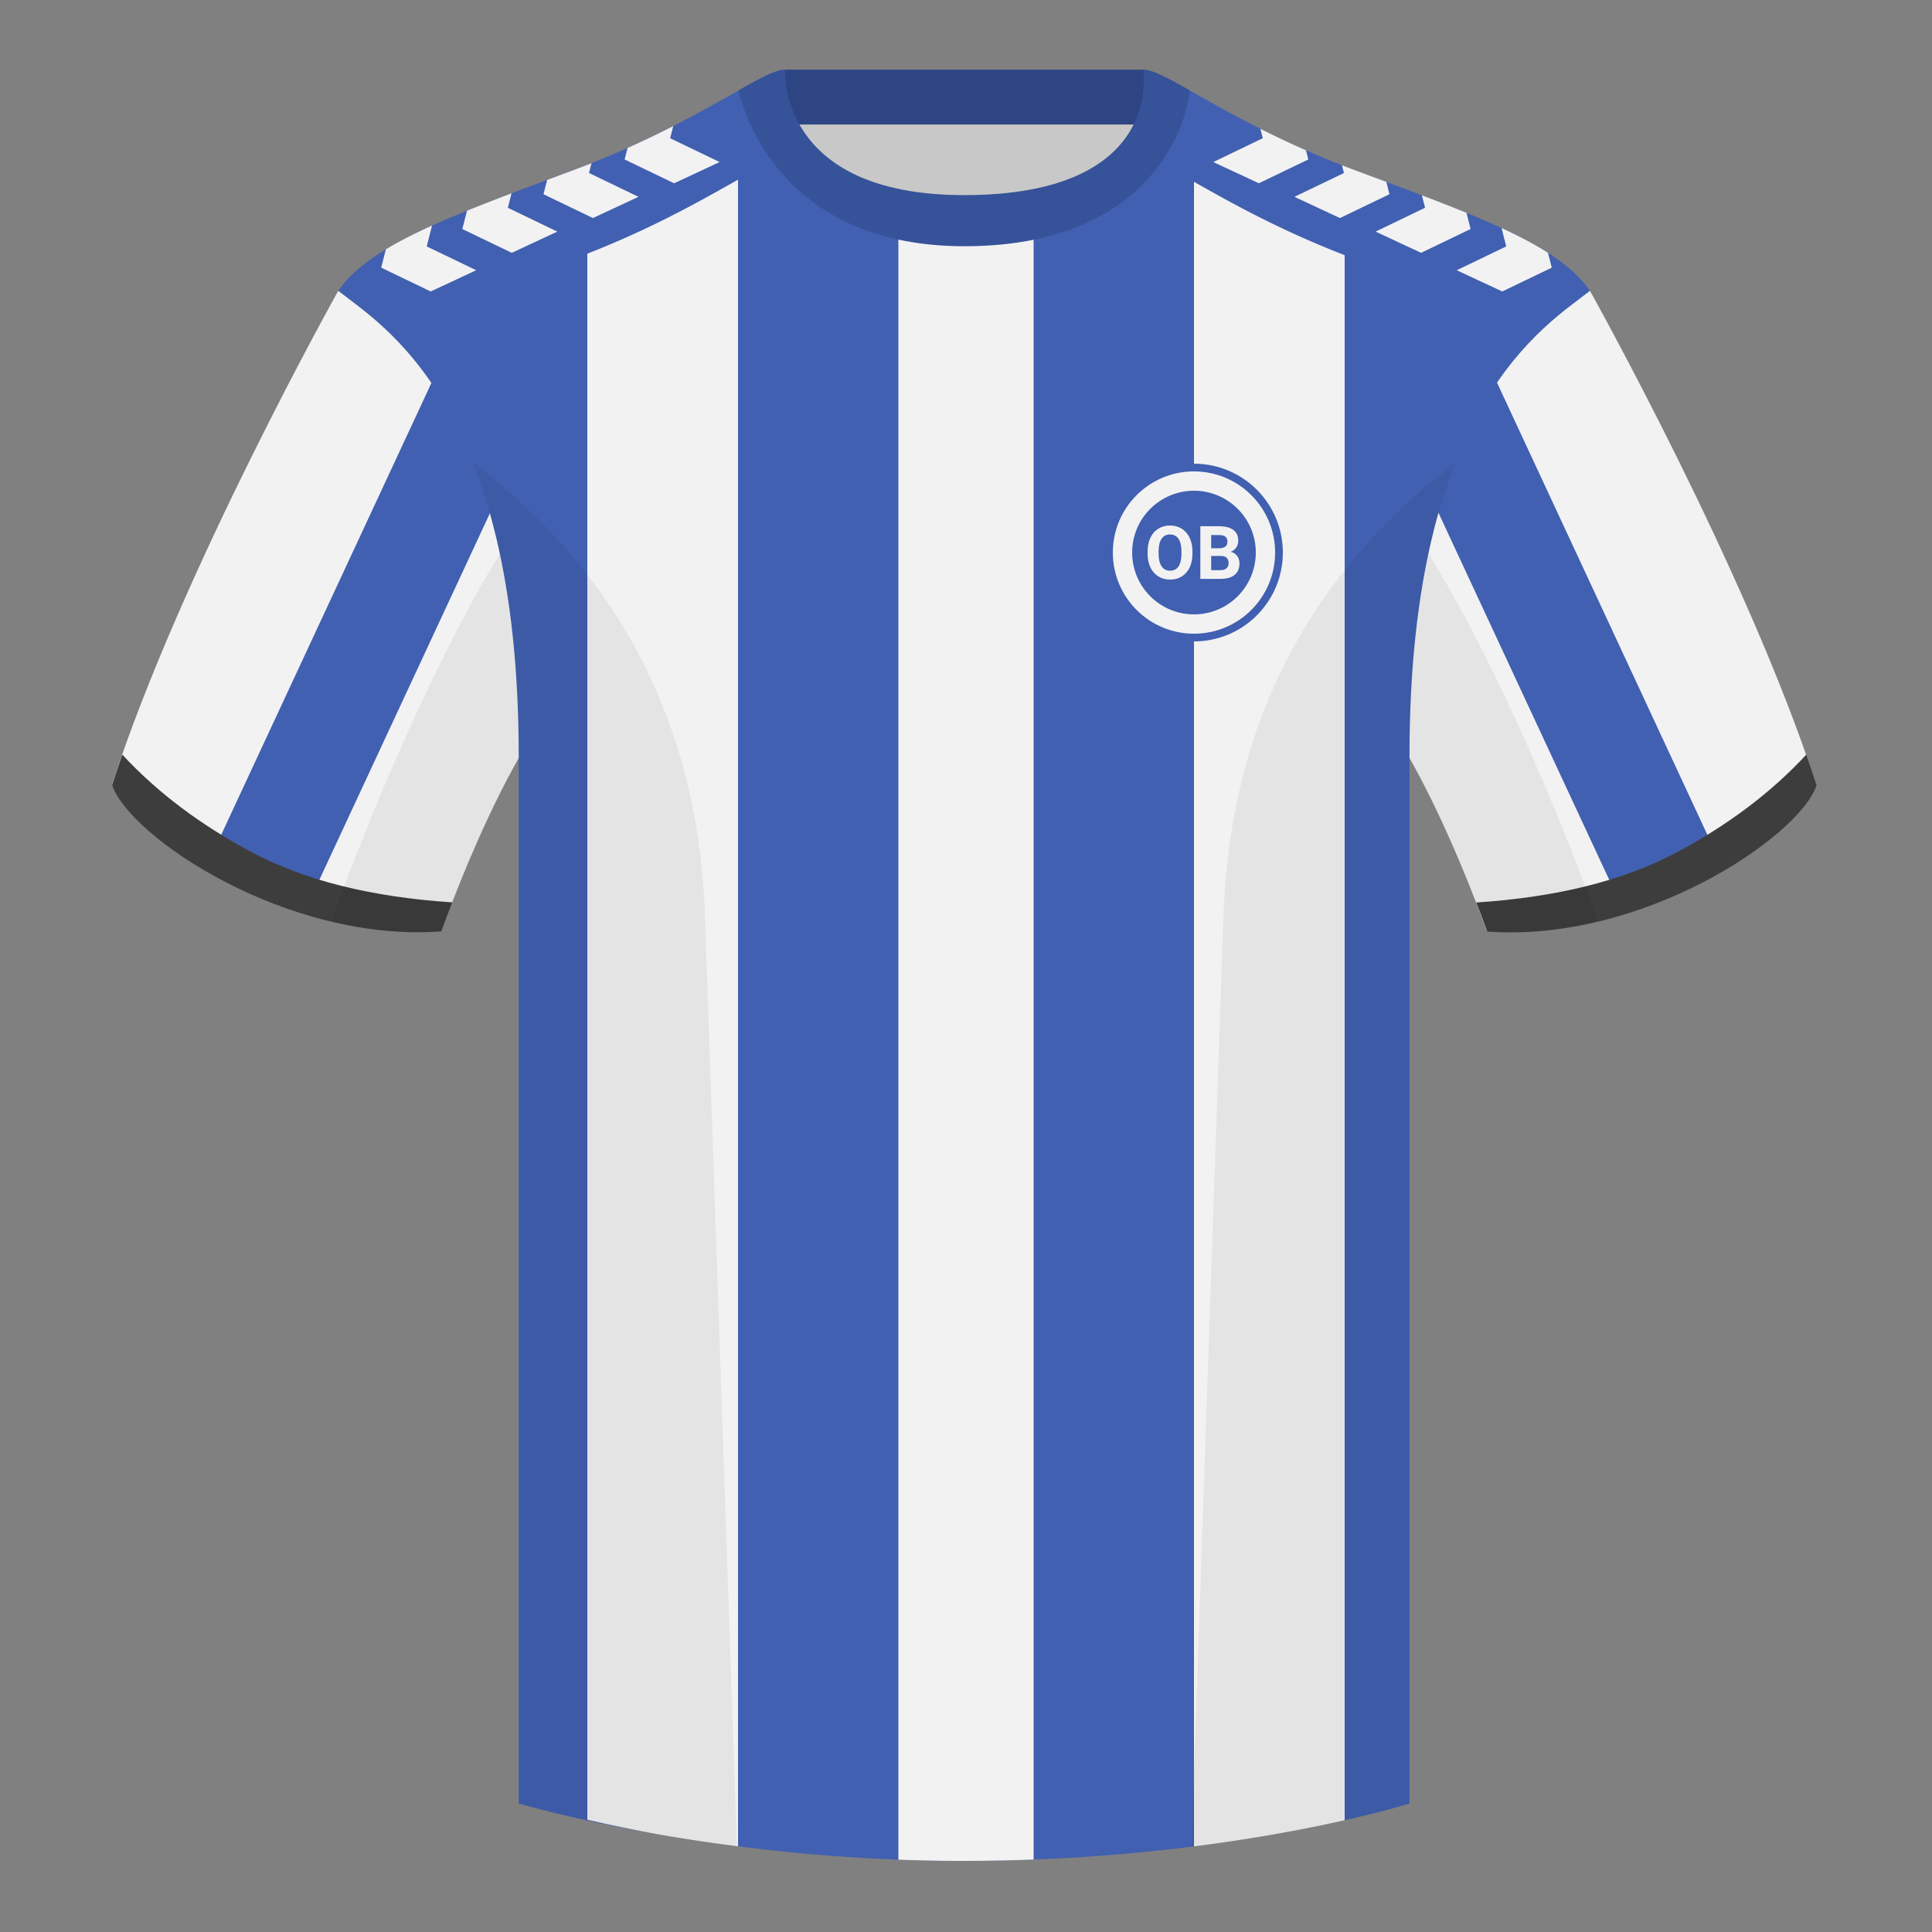 <?xml version="1.0" encoding="UTF-8"?><svg width="500" height="500" viewBox="0 0 500 500" fill="none" xmlns="http://www.w3.org/2000/svg"><rect x="0" y="0" width="500" height="500" fill="#808080" stroke="none"/><path fill-rule="evenodd" clip-rule="evenodd" d="M203.004 109.223h93.643V21.928h-93.643v87.295z" fill="#C8C8C8"/><path fill-rule="evenodd" clip-rule="evenodd" d="M202.863 32.228h93.459v-14.2h-93.459v14.2z" fill="#2E4583"/><path fill-rule="evenodd" clip-rule="evenodd" d="M87.547 75.258S46.785 148.059 29 203.029c4.445 13.375 45.208 40.86 85.232 37.885 13.34-36.4 24.46-52 24.46-52s2.963-95.085-51.145-113.656zm323.926 0s40.763 72.8 58.547 127.77c-4.444 13.375-45.207 40.86-85.232 37.885-13.339-36.4-24.459-52-24.459-52s-2.964-95.085 51.144-113.656z" fill="#F2F2F2"/><path fill-rule="evenodd" clip-rule="evenodd" d="M249.51 57.703c-50.081 0-47.798-39.469-48.742-39.14-7.516 2.619-24.133 14.937-52.439 25.495-31.873 11.885-52.626 19.315-60.782 31.2 11.115 8.915 46.694 28.97 46.694 120.344v271.14s49.658 14.856 114.885 14.856c68.929 0 115.649-14.856 115.649-14.856v-271.14c0-91.375 35.579-111.43 46.699-120.344-8.157-11.885-28.91-19.315-60.782-31.2-28.36-10.577-44.982-22.919-52.479-25.509-.927-.32 4.178 39.154-48.703 39.154z" fill="#4160B1"/><path fill-rule="evenodd" clip-rule="evenodd" d="M113.823 94.44c7.258 9.194 12.408 20.353 16.06 31.733l-51.303 110.27c-9.412-2.902-18.145-6.894-25.592-11.248L113.823 94.44v0zm271.468 0v-0l60.835 130.755c-7.447 4.354-16.18 8.346-25.592 11.248l-51.304-110.27c3.653-11.38 8.803-22.539 16.061-31.733z" fill="#4160B1"/><path fill-rule="evenodd" clip-rule="evenodd" d="M170.746 474.795c-7.205-1.314-13.508-2.65-18.746-3.858V65.657c17.571-6.886 30.34-14.292 39-19.157v431.333c-7.332-.938-14.117-1.979-20.254-3.038zm96.754 6.454c-5.925.227-12.056.352-18.373.352-5.667 0-11.217-.112-16.627-.317V52.003h35V481.249zM348 66.038V471.08c-9.506 2.144-22.76 4.706-39 6.765V47.05c8.798 4.956 21.579 12.25 39 18.988zm-236.193-7.656l-1.373 5.39 12.806 6.166-11.782 5.494-12.806-6.166 1.208-4.745c3.451-2.085 7.438-4.104 11.947-6.14zm20.581-8.355l-.954 3.746 12.806 6.166-11.782 5.494-12.806-6.166 1.206-4.738c2.876-1.166 5.912-2.353 9.106-3.577l2.424-.924zm20.696-7.8l-.65 2.545 12.806 6.166-11.782 5.494-12.806-6.166.942-3.697 6.74-2.512a241.696 241.696 0 004.75-1.83zm21.152-9.598l-.802 3.143 12.806 6.166-11.782 5.494-12.806-6.166.758-2.976c3.932-1.758 7.568-3.508 10.919-5.201l.907-.46zm215.573 31.143l-1.212-4.763c4.577 2.114 8.587 4.219 12.015 6.408l.979 3.849-12.805 6.166-11.782-5.494 12.805-6.166-1.212-4.763 1.212 4.763zm-21-10l-.823-3.234 2.431.932c3.2 1.233 6.237 2.432 9.109 3.61l1.065 4.186-12.805 6.166-11.782-5.494 12.805-6.166zm-21-9l-.513-2.013c1.114.435 2.247.868 3.4 1.298l8.082 3.013.813 3.197-12.805 6.166-11.782-5.494 12.805-6.166-.513-2.013.513 2.013zm-21-9l-.62-2.436c3.603 1.812 7.532 3.685 11.799 5.561l.603 2.369-12.805 6.166-11.782-5.494 12.805-6.166-.62-2.436.62 2.436z" fill="#F2F2F2"/><path fill-rule="evenodd" clip-rule="evenodd" d="M467.463 195.3c.936 2.667 1.827 5.303 2.667 7.9-4.445 13.375-45.208 40.86-85.232 37.885-.958-2.614-1.904-5.12-2.836-7.52 20.796-1.358 37.994-5.637 51.595-12.837 13.428-7.109 24.697-15.585 33.806-25.428zm-435.808 0c9.103 9.828 20.361 18.291 33.772 25.392 13.611 7.205 30.824 11.485 51.639 12.84-.931 2.399-1.877 4.904-2.834 7.517-40.024 2.975-80.787-24.51-85.232-37.885.836-2.585 1.723-5.21 2.655-7.864z" fill="#3D3D3D"/><path fill-rule="evenodd" clip-rule="evenodd" d="M307.853 23.345c-5.772-3.24-9.728-5.345-12.008-5.345 0 0 5.882 32.495-46.335 32.495-48.52 0-46.335-32.495-46.335-32.495-2.28 0-6.236 2.105-12.003 5.345 0 0 7.368 40.38 58.403 40.38 51.478 0 58.278-35.895 58.278-40.38z" fill="#365299"/><path fill-rule="evenodd" clip-rule="evenodd" d="M413.583 238.323c-9.288 2.238-19.065 3.316-28.798 2.592-8.198-22.369-15.557-36.883-20.013-44.748v270.577s-21.102 6.71-55.866 11.111l-.544-.06c1.881-54.795 5.722-166.47 8.276-240.705 2.056-59.755 31.085-95.29 60.099-117.44-2.675 6.781-5.071 14.606-6.999 23.667 7.354 11.852 24.436 42.069 43.831 94.964.005.014.01.028.014.042zM190.715 477.795c-34.247-4.401-56.476-11.051-56.476-11.051V196.172c-4.456 7.867-11.814 22.379-20.01 44.743-9.633.716-19.308-.332-28.51-2.524.005-.032.012-.064.02-.096 19.377-52.848 36.305-83.066 43.609-94.944-1.928-9.075-4.327-16.912-7.006-23.701 29.014 22.15 58.044 57.685 60.099 117.44 2.554 74.235 6.396 185.91 8.276 240.705h-.002z" fill="#000" fill-opacity=".06"/><path fill-rule="evenodd" clip-rule="evenodd" d="M309 166c12.703 0 23-10.297 23-23s-10.297-23-23-23-23 10.297-23 23 10.297 23 23 23z" fill="#4160B1"/><path fill-rule="evenodd" clip-rule="evenodd" d="M309 164c11.598 0 21-9.402 21-21s-9.402-21-21-21-21 9.402-21 21 9.402 21 21 21z" fill="#F2F2F2"/><path fill-rule="evenodd" clip-rule="evenodd" d="M309 159c8.837 0 16-7.163 16-16s-7.163-16-16-16-16 7.163-16 16 7.163 16 16 16z" fill="#4160B1"/><path d="M308.604 143.309c0 1.341-.237 2.517-.711 3.528-.474 1.011-1.154 1.79-2.04 2.339-.88.549-1.89.824-3.032.824-1.129 0-2.137-.271-3.023-.814-.886-.543-1.572-1.317-2.059-2.321-.486-1.011-.733-2.171-.739-3.481v-.674c0-1.341.24-2.521.721-3.538.486-1.023 1.169-1.806 2.049-2.348.886-.549 1.897-.824 3.032-.824 1.136 0 2.143.275 3.023.824.886.542 1.569 1.325 2.049 2.348.487 1.017.73 2.193.73 3.529v.608zm-2.845-.618c0-1.429-.255-2.514-.767-3.257-.512-.742-1.242-1.113-2.19-1.113-.942 0-1.669.368-2.18 1.104-.512.73-.771 1.803-.777 3.219v.665c0 1.391.256 2.47.767 3.238.512.767 1.248 1.151 2.209 1.151.942 0 1.666-.368 2.171-1.104.505-.743.761-1.822.767-3.238v-.665zm4.885 7.122v-13.626h4.773c1.653 0 2.907.318 3.762.955.855.63 1.282 1.556 1.282 2.779 0 .668-.171 1.257-.514 1.769-.344.505-.821.876-1.432 1.113.698.175 1.247.528 1.647 1.058.405.53.608 1.179.608 1.946 0 1.311-.418 2.303-1.254 2.976-.836.674-2.028 1.017-3.575 1.03h-5.297zm2.808-5.933v3.677h2.405c.661 0 1.176-.155 1.544-.467.374-.319.562-.755.562-1.311 0-1.247-.646-1.881-1.938-1.899h-2.573zm0-1.984h2.077c1.417-.025 2.125-.59 2.125-1.694 0-.618-.181-1.061-.543-1.329-.356-.275-.92-.412-1.694-.412h-1.965v3.435z" fill="#F2F2F2"/></svg>